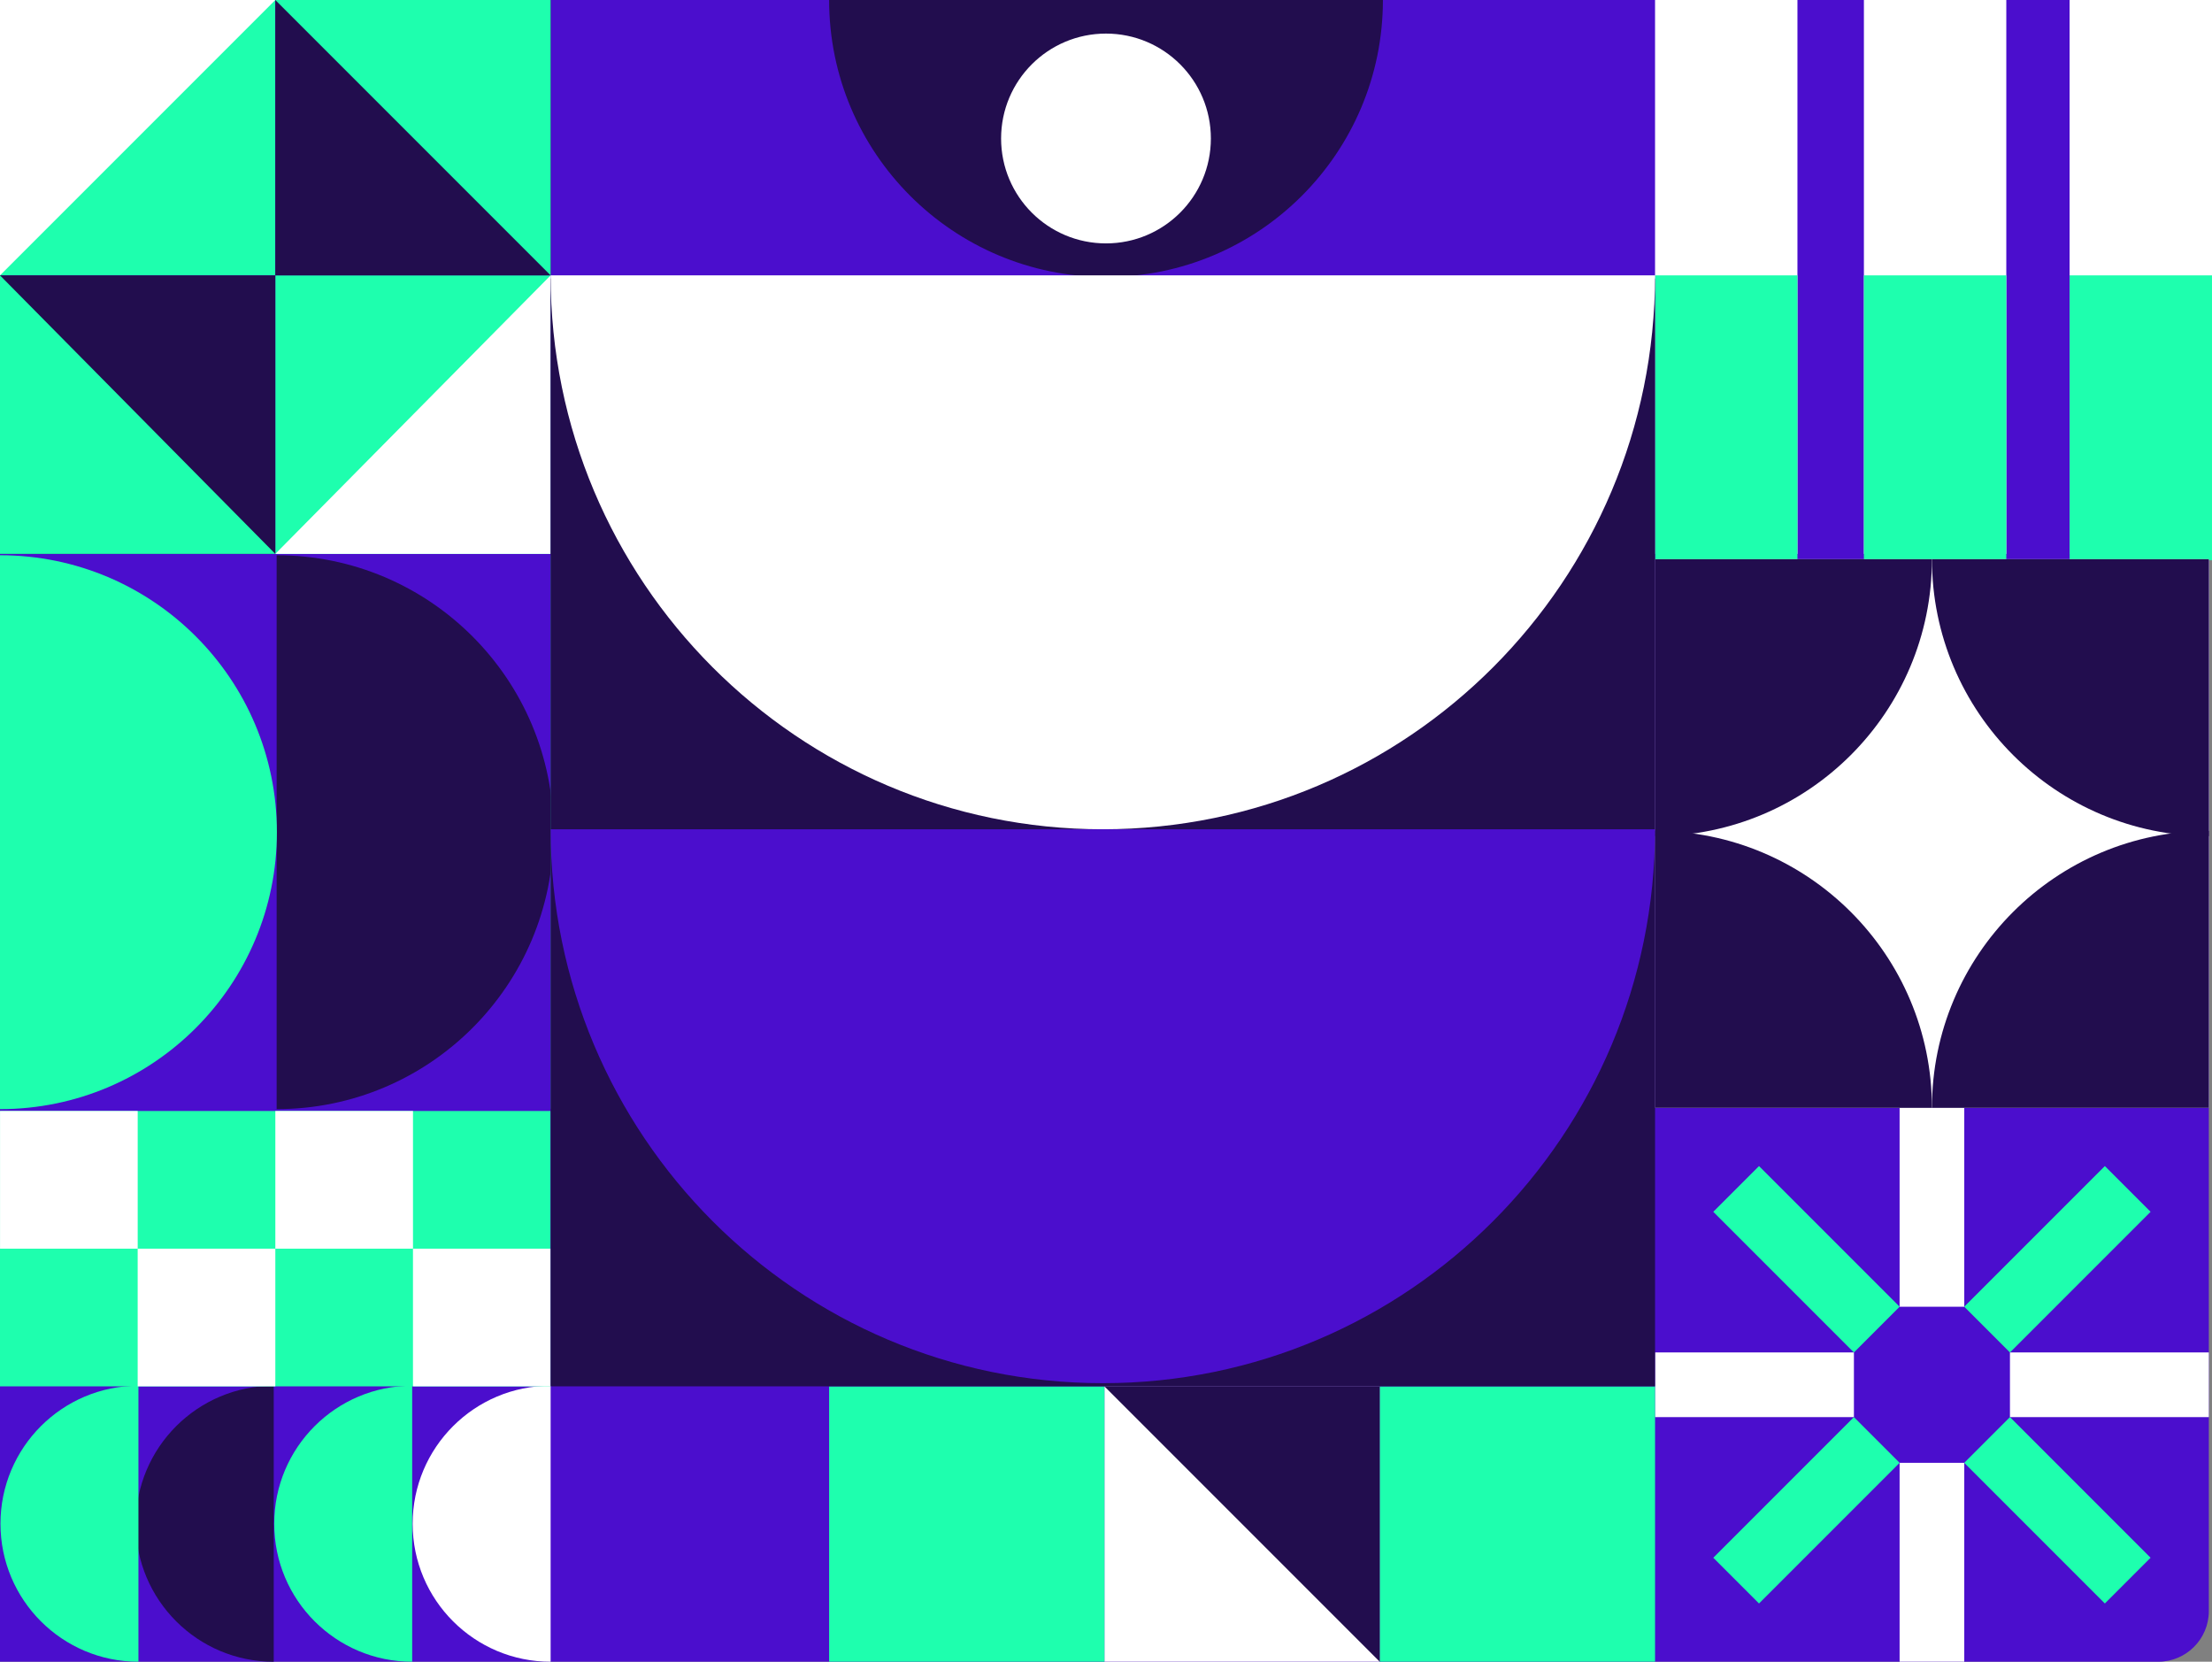 <svg width="699" height="525" viewBox="0 0 699 525" fill="none" xmlns="http://www.w3.org/2000/svg">
<rect x="0" y="0" width="699" height="525" fill="#808080" stroke="none"/>
<path d="M0 0H682C690.837 0 698 7.163 698 16V509C698 517.837 690.837 525 682 525H0V0Z" fill="#4B0ECD"/>
<rect x="600.281" y="350.004" width="20.435" height="62.845" fill="white"/>
<rect x="600.281" y="462.156" width="20.435" height="62.845" fill="white"/>
<rect x="697.997" y="427.285" width="20.435" height="62.845" transform="rotate(90 697.997 427.285)" fill="white"/>
<rect x="585.844" y="427.285" width="20.435" height="62.845" transform="rotate(90 585.844 427.285)" fill="white"/>
<rect x="679.594" y="492.152" width="20.435" height="62.845" transform="rotate(135 679.594 492.152)" fill="#1EFFAE"/>
<rect x="600.289" y="412.844" width="20.435" height="62.845" transform="rotate(135 600.289 412.844)" fill="#1EFFAE"/>
<rect x="555.852" y="506.602" width="20.435" height="62.845" transform="rotate(-135 555.852 506.602)" fill="#1EFFAE"/>
<rect x="635.157" y="427.293" width="20.435" height="62.845" transform="rotate(-135 635.157 427.293)" fill="#1EFFAE"/>
<circle cx="349.499" cy="262.5" r="87.5" transform="rotate(-90 349.499 262.5)" fill="#220D4E"/>
<path d="M349.494 175.004C397.819 175.004 436.994 214.179 436.994 262.504C415.432 262.503 397.819 262.504 349.494 262.504C349.502 251.983 349.491 222.199 349.494 175.004Z" fill="#1EFFAE"/>
<path d="M349.501 175.004C301.176 175.004 262.001 214.179 262.001 262.504C283.563 262.503 301.176 262.504 349.501 262.504C349.493 251.983 349.504 222.199 349.501 175.004Z" fill="white"/>
<path d="M523 0H568V175H523V0Z" fill="white"/>
<path d="M589 0H633.999V175H589V0Z" fill="white"/>
<path d="M654 0H698.999V175H654V0Z" fill="white"/>
<rect x="437" y="89.168" width="45" height="85.832" fill="#1EFFAE"/>
<rect x="589" y="87" width="45" height="90" fill="#1EFFAE"/>
<rect x="523" y="87" width="45" height="90" fill="#1EFFAE"/>
<rect x="654" y="87" width="45" height="90" fill="#1EFFAE"/>
<path d="M479.878 349.998C479.878 382.733 479.878 416.015 479.878 437.695C455.661 437.695 436.029 418.064 436.029 393.847C436.029 369.63 455.661 349.998 479.878 349.998Z" fill="#1EFFAE"/>
<path d="M86.502 525.005C86.502 492.457 86.502 459.365 86.502 437.809C62.424 437.809 42.904 457.328 42.904 481.407C42.904 505.485 62.424 525.005 86.502 525.005Z" fill="#220D4E"/>
<path d="M174 525.005C174 492.457 174 459.365 174 437.809C149.921 437.809 130.401 457.328 130.401 481.407C130.401 505.485 149.921 525.005 174 525.005Z" fill="white"/>
<path d="M43.748 525.005C43.748 492.457 43.748 459.365 43.748 437.809C19.669 437.809 0.15 457.328 0.15 481.407C0.15 505.485 19.669 525.005 43.748 525.005Z" fill="#1EFFAE"/>
<path d="M130.251 525.005C130.251 492.457 130.251 459.365 130.251 437.809C106.172 437.809 86.653 457.328 86.653 481.407C86.653 505.485 106.172 525.005 130.251 525.005Z" fill="#1EFFAE"/>
<rect x="174" y="438" width="174" height="87" transform="rotate(-180 174 438)" fill="#1EFFAE"/>
<rect x="174" y="438" width="43.5" height="43.5" transform="rotate(-180 174 438)" fill="white"/>
<rect x="87.005" y="438" width="43.5" height="43.5" transform="rotate(-180 87.005 438)" fill="white"/>
<rect x="130.507" y="394.5" width="43.5" height="43.5" transform="rotate(-180 130.507 394.5)" fill="white"/>
<rect x="43.513" y="394.5" width="43.5" height="43.5" transform="rotate(-180 43.513 394.5)" fill="white"/>
<rect x="523.002" y="176.668" width="175" height="173.333" fill="white"/>
<path d="M698.003 350.004L698.003 262.504C649.679 262.504 610.504 301.679 610.504 350.004L698.003 350.004Z" fill="#220D4E"/>
<path d="M698.003 176.668L698.003 264.168C649.679 264.168 610.504 224.993 610.504 176.668L698.003 176.668Z" fill="#220D4E"/>
<path d="M523 350.004L523 262.504C571.324 262.504 610.499 301.679 610.499 350.004L523 350.004Z" fill="#220D4E"/>
<path d="M523 176.668L523 264.168C571.324 264.168 610.499 224.993 610.499 176.668L523 176.668Z" fill="#220D4E"/>
<path d="M87.417 350.418C87.417 285.095 87.417 218.682 87.417 175.418C135.741 175.418 174.917 214.593 174.917 262.918C174.916 311.243 135.741 350.418 87.417 350.418Z" fill="#220D4E"/>
<path d="M0 350.418C0 285.095 0 218.682 0 175.418C48.325 175.418 87.5 214.593 87.5 262.918C87.5 311.243 48.325 350.418 0 350.418Z" fill="#1EFFAE"/>
<path d="M262.006 0.004C327.329 0.004 393.742 0.004 437.006 0.004C437.006 48.329 397.831 87.504 349.506 87.504C301.181 87.504 262.006 48.329 262.006 0.004Z" fill="#220D4E"/>
<path d="M174.085 350.418C174.085 285.095 174.085 218.682 174.085 175.418C222.41 175.418 261.585 214.593 261.585 262.918C261.585 311.243 222.41 350.418 174.085 350.418Z" fill="#1EFFAE"/>
<rect x="87" y="87" width="87" height="87" transform="rotate(-180 87 87)" fill="#1EFFAE"/>
<rect x="87" y="87" width="87" height="88" fill="#1EFFAE"/>
<rect x="87" y="87" width="87" height="87" transform="rotate(-90 87 87)" fill="#220D4E"/>
<rect x="87" y="87" width="88" height="87" transform="rotate(90 87 87)" fill="#220D4E"/>
<rect x="261.999" y="175.414" width="87.5" height="87.5" transform="rotate(-180 261.999 175.414)" fill="#220D4E"/>
<path d="M174.499 175.414L174.499 87.914L261.999 87.914L174.499 175.414Z" fill="white"/>
<path d="M1.01328e-06 87L8.61906e-06 -6.5925e-06L87 1.01328e-06L1.01328e-06 87Z" fill="white"/>
<path d="M174 87L174 175L87 175L174 87Z" fill="white"/>
<path d="M87 1.01328e-06L174 1.2422e-05L174 87L87 1.01328e-06Z" fill="#1EFFAE"/>
<path d="M87 175L2.64189e-06 175L2.18749e-05 87L87 175Z" fill="#1EFFAE"/>
<rect x="349" y="438" width="87" height="87" fill="white"/>
<rect x="262.008" y="438" width="87" height="87" fill="#1EFFAE"/>
<rect x="436" y="438" width="87" height="87" fill="#1EFFAE"/>
<path d="M349.501 350.418H437.001V437.918L349.501 350.418Z" fill="#220D4E"/>
<path d="M349 438H436V525L349 438Z" fill="#220D4E"/>
<rect x="262.008" y="87.918" width="175" height="87.5" fill="#220D4E"/>
<rect x="262.008" y="87.918" width="87.5" height="87.5" fill="#1EFFAE"/>
<rect x="305.759" y="96.09" width="50.317" height="50.317" transform="rotate(45 305.759 96.09)" fill="#220D4E"/>
<rect x="393.258" y="96.09" width="50.317" height="50.317" transform="rotate(45 393.258 96.09)" fill="#1EFFAE"/>
<circle cx="349.494" cy="43.755" r="33.145" fill="white"/>
<rect x="174" y="88" width="349" height="350" fill="#220D4E"/>
<path d="M174 87C304.273 87 436.72 87 523 87C523 183.65 444.874 262 348.5 262C252.126 262 174 183.65 174 87Z" fill="white"/>
<path d="M174 262C304.273 262 436.72 262 523 262C523 358.65 444.874 437 348.5 437C252.126 437 174 358.65 174 262Z" fill="#4B0ECD"/>
</svg>